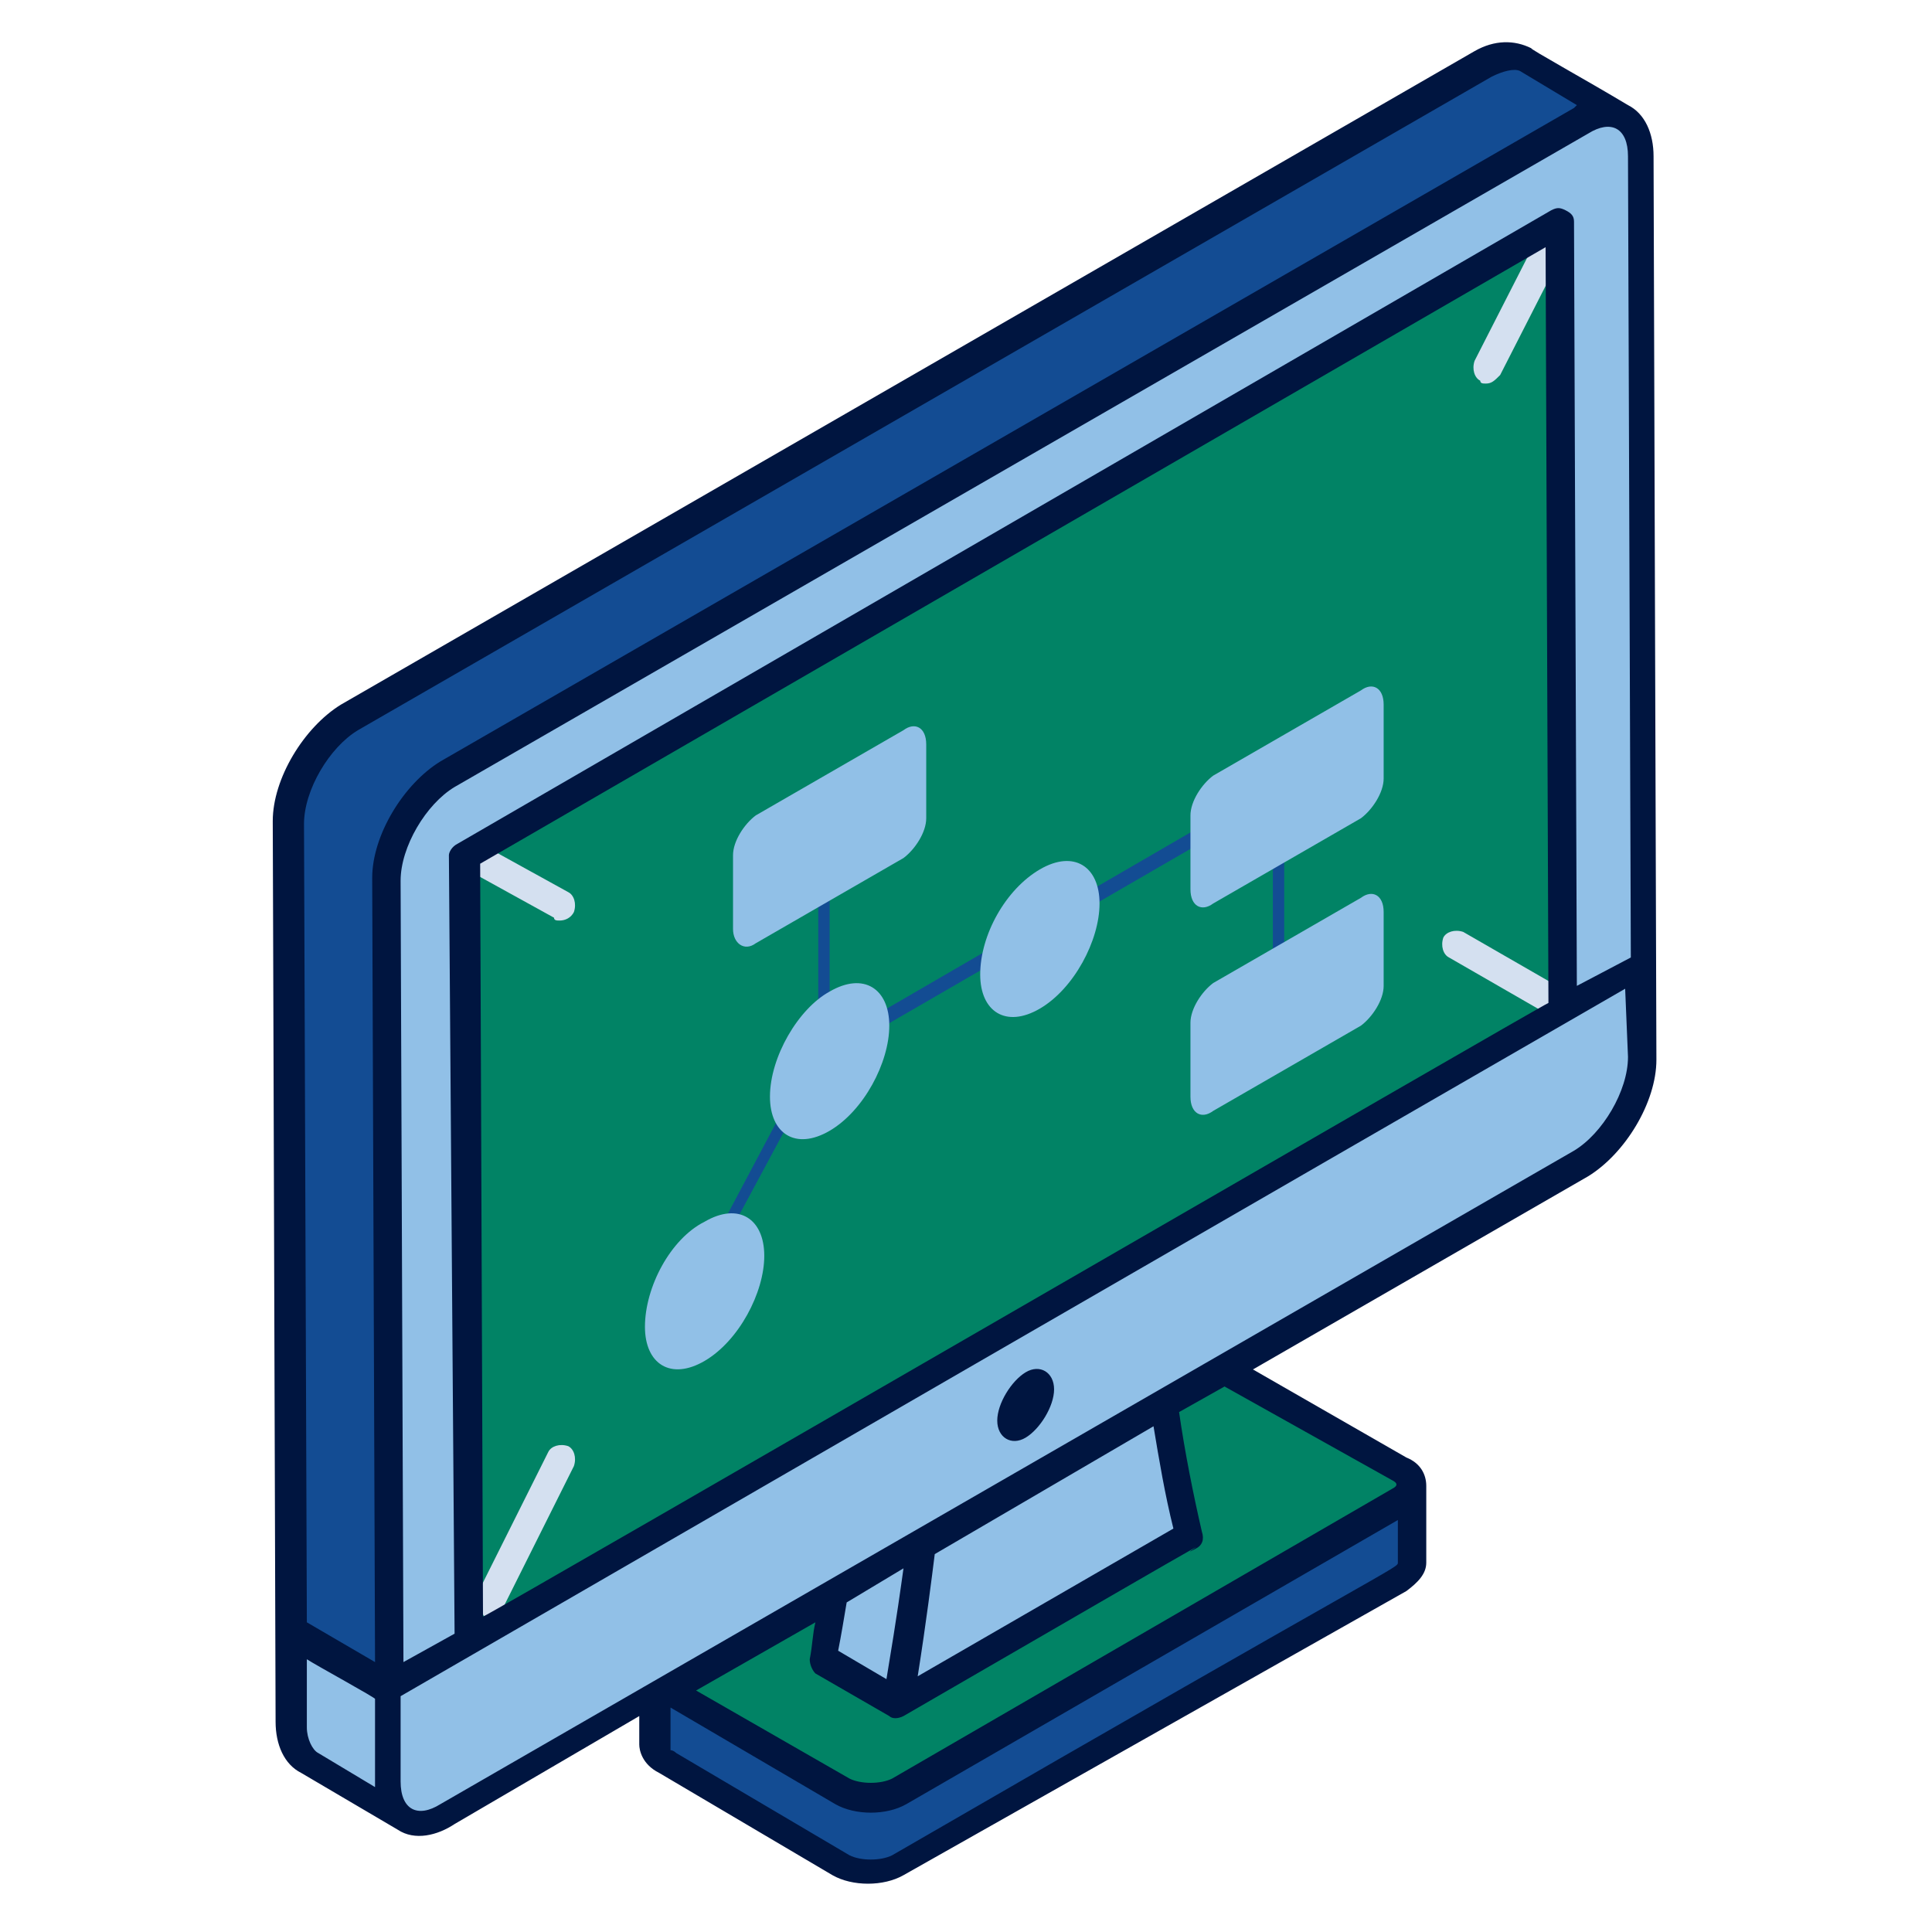 <svg xmlns="http://www.w3.org/2000/svg" xml:space="preserve" viewBox="0 0 68 68" id="Workflow">
  <path fill="#134c93" d="M49.7 52.3c0 .2-.1.4-.4.6L31.7 63c-.6.3-1.5.3-2 0l-6.1-3.6c-.3-.2-.4-.4-.4-.6v2.7c0 .2.1.4.4.6l6.1 3.6c.6.3 1.4.3 2 0l17.6-10.2c.3-.2.4-.4.4-.6v-2.6z" class="colorabd5fd svgShape"></path>
  <path fill="#018365" d="M23.5 58.3c-.6.3-.6.8 0 1.2l6.1 3.6c.6.3 1.4.3 2 0l17.6-10.2c.6-.3.6-.8 0-1.2l-6.1-3.6c-.6-.3-1.4-.3-2 0L23.5 58.3z" class="colorffffff svgShape"></path>
  <path fill="#91c0e7" d="M31.6 59.9 29 58.4c.8-4.2 1.2-8.3 1.2-12.2l2.6 1.5c0 3.9-.4 8-1.2 12.2zM32.8 47.7l-1.5-.9 7.7-4.5 1.6.9z" class="color79b6ff svgShape"></path>
  <path fill="#91c0e7" d="M40.6 43.2c0 3.9.4 7.5 1.3 10.8l-10.2 5.9c.8-4.2 1.2-8.3 1.2-12.2l7.7-4.5z" class="color79b6ff svgShape"></path>
  <path fill="#91c0e7" d="M57.8 37.2c0 1.4-1 3-2.1 3.7l-39.9 23c-1.2.7-2.1.1-2.1-1.2v-3.3L13.6 31c0-1.4 1-3 2.1-3.7l39.9-23c1.2-.7 2.1-.1 2.2 1.2v31.7z" class="color79b6ff svgShape"></path>
  <path fill="#018365" d="M55 35.6 16.5 57.8l-.1-27.7L54.9 7.8z" class="colorffffff svgShape"></path>
  <path fill="#91c0e7" d="M57.8 37.2c0 1.4-1 3-2.1 3.7l-39.9 23c-1.2.7-2.1.1-2.1-1.2v-3.3L57.8 34v3.2z" class="color79b6ff svgShape"></path>
  <path fill="#91c0e7" d="M10.3 60.7c0 .7.2 1.2.6 1.4l3.4 2c-.4-.2-.6-.7-.6-1.4v-3.3l-3.4-1.9v3.2z" class="color79b6ff svgShape"></path>
  <path fill="#134c93" d="M53.7 2.1c-.4-.2-.9-.2-1.5.1l-39.9 23c-1.2.7-2.1 2.3-2.1 3.7l.1 28.5 3.4 1.9-.1-28.3c0-1.4 1-3 2.1-3.7l39.9-23c.6-.3 1.1-.4 1.5-.1l-3.4-2.1z" class="colorabd5fd svgShape"></path>
  <path fill="#d4e0f0" d="M19.7 32.4c-.1 0-.2 0-.2-.1l-2.9-1.6c-.2-.1-.3-.4-.2-.7.1-.2.4-.3.7-.2l2.9 1.6c.2.1.3.4.2.7-.1.2-.3.3-.5.3zm32.6-18.9c-.1 0-.2 0-.2-.1-.2-.1-.3-.4-.2-.7l2.5-4.9c.1-.2.4-.3.7-.2.2.1.3.4.2.7l-2.5 4.9c-.2.2-.3.3-.5.3zM17.2 56.9c-.1 0-.2 0-.2-.1-.2-.1-.3-.4-.2-.7l2.5-5c.1-.2.4-.3.7-.2.2.1.3.4.2.7l-2.5 5c-.2.2-.3.3-.5.3zm37.3-21.2c-.1 0-.2 0-.2-.1L51 33.7c-.2-.1-.3-.4-.2-.7.1-.2.4-.3.7-.2l3.3 1.9c.2.1.3.4.2.7-.2.2-.3.3-.5.3z" class="colorb5d1f5 svgShape"></path>
  <g fill="#37a4ff" class="color3793ff svgShape">
    <path d="M58.2 5.5c0-.8-.3-1.5-.9-1.8-1.5-.9-3.5-2-3.4-2-.6-.3-1.3-.3-2 .1L12 24.8c-1.3.8-2.4 2.6-2.4 4.1 0 .3 0-1.1.1 31.7 0 .8.3 1.5.9 1.8l3.4 2c.6.4 1.4.2 2-.2l6.5-3.8v1c0 .2.1.7.7 1l6.1 3.6c.7.4 1.8.4 2.5 0l17.7-10c.4-.3.7-.6.7-1v-2.7c0-.4-.2-.8-.7-1l-5.4-3.1 11.8-6.8c1.3-.8 2.4-2.6 2.4-4.1l-.1-31.8zM17 56.9l-.1-26.5L54.4 8.7l.1 26.6c-.1 0-37.2 21.5-37.5 21.6zm38.5-22.2-.1-26.9c0-.2-.1-.3-.3-.4-.2-.1-.3-.1-.5 0L16.1 29.7c-.2.1-.3.3-.3.4l.2 27.4-1.8 1-.1-27.5c0-1.2.9-2.7 1.9-3.3l39.9-23c.8-.5 1.4-.2 1.4.8l.1 28.2-1.9 1zm-42.9-9 39.9-23c.4-.2.8-.3 1-.2l2 1.2-.1.1-39.9 23c-1.3.8-2.4 2.6-2.4 4.1l.1 27.6-2.4-1.4-.1-28.1c0-1.2.9-2.7 1.9-3.3zm-1.4 36c-.2-.1-.4-.5-.4-.9v-2.4c.3.2 2.5 1.4 2.4 1.4v3.1l-2-1.2zm20.2 3.6c-.4.2-1.1.2-1.5 0l-6.1-3.6c-.1-.1-.2-.1-.2-.1v-1.5l5.8 3.4c.7.4 1.8.4 2.5 0l17.3-10V55c0 .2 0 0-17.8 10.3zM49 52.1c.2.1.2.2 0 .3L31.4 62.6c-.4.2-1.1.2-1.5 0l-5.4-3.1 4.2-2.4c-.1.4-.1.8-.2 1.3 0 .2.1.4.2.5l2.6 1.5c.1.1.3.1.5 0 14.5-8.4 9-5.2 10.3-5.9.2-.1.3-.3.2-.6-.3-1.3-.6-2.8-.8-4.2l1.6-.9 5.9 3.3zm-8.4-1.9c.2 1.2.4 2.4.7 3.6l-9 5.2c.3-1.9.5-3.5.6-4.3l7.7-4.5zm-10.8 6.2 2-1.2c-.1.7-.2 1.5-.6 3.9l-1.7-1c.1-.5.2-1.1.3-1.7zm27.5-19.2c0 1.2-.9 2.7-1.9 3.3l-39.9 23c-.8.5-1.4.2-1.4-.8v-3c7.6-4.4 32-18.5 43.1-24.9l.1 2.4z" fill="#001540" class="color000000 svgShape"></path>
    <path d="M36.1 48.3c-.5.3-1 1.1-1 1.7 0 .6.5.9 1 .6.5-.3 1-1.1 1-1.7 0-.6-.5-.9-1-.6z" fill="#001540" class="color000000 svgShape"></path>
  </g>
  <path fill="#134c93" d="M45 27.5c.1-.1.2 0 .2.1v6.5c0 .1-.1.3-.2.4s-.2 0-.2-.1v-6.2l-15.9 9.2-4.3 8c0 .1-.1.1-.2.2h-.1c-.1 0-.1-.2 0-.4l4.3-8.1c0-.1.1-.1.2-.2L45 27.5zm-16 2.8c.1-.1.2 0 .2.1v5c0 .1-.1.3-.2.4-.1.1-.2 0-.2-.1v-5c-.1-.2 0-.3.2-.4z" class="colorabd5fd svgShape"></path>
  <path fill="#91c0e7" d="M29.2 34.9c1.2-.7 2.1-.1 2.1 1.2s-.9 3-2.1 3.7c-1.2.7-2.1.1-2.1-1.2 0-1.4 1-3.1 2.1-3.7zm2.6-9.2c.4-.3.8-.1.8.5v2.6c0 .5-.4 1.1-.8 1.4l-5.2 3c-.4.3-.8 0-.8-.5v-2.6c0-.5.4-1.1.8-1.4l5.2-3zm16.1 5.9c.4-.3.8-.1.8.5v2.6c0 .5-.4 1.1-.8 1.4l-5.2 3c-.4.3-.8.1-.8-.5V36c0-.5.4-1.1.8-1.4l5.2-3zm0-7.3c.4-.3.8-.1.8.5v2.6c0 .5-.4 1.1-.8 1.4l-5.2 3c-.4.3-.8.1-.8-.5v-2.6c0-.5.4-1.1.8-1.4l5.2-3zm-11.3 6.3c1.2-.7 2.1-.1 2.1 1.2s-.9 3-2.1 3.7c-1.2.7-2.1.1-2.1-1.2 0-1.4.9-3 2.1-3.7zM24.8 43c1.2-.7 2.1-.1 2.1 1.2s-.9 3-2.1 3.7c-1.2.7-2.1.1-2.1-1.2 0-1.4.9-3.1 2.1-3.7z" class="color79b6ff svgShape"></path>
</svg>
